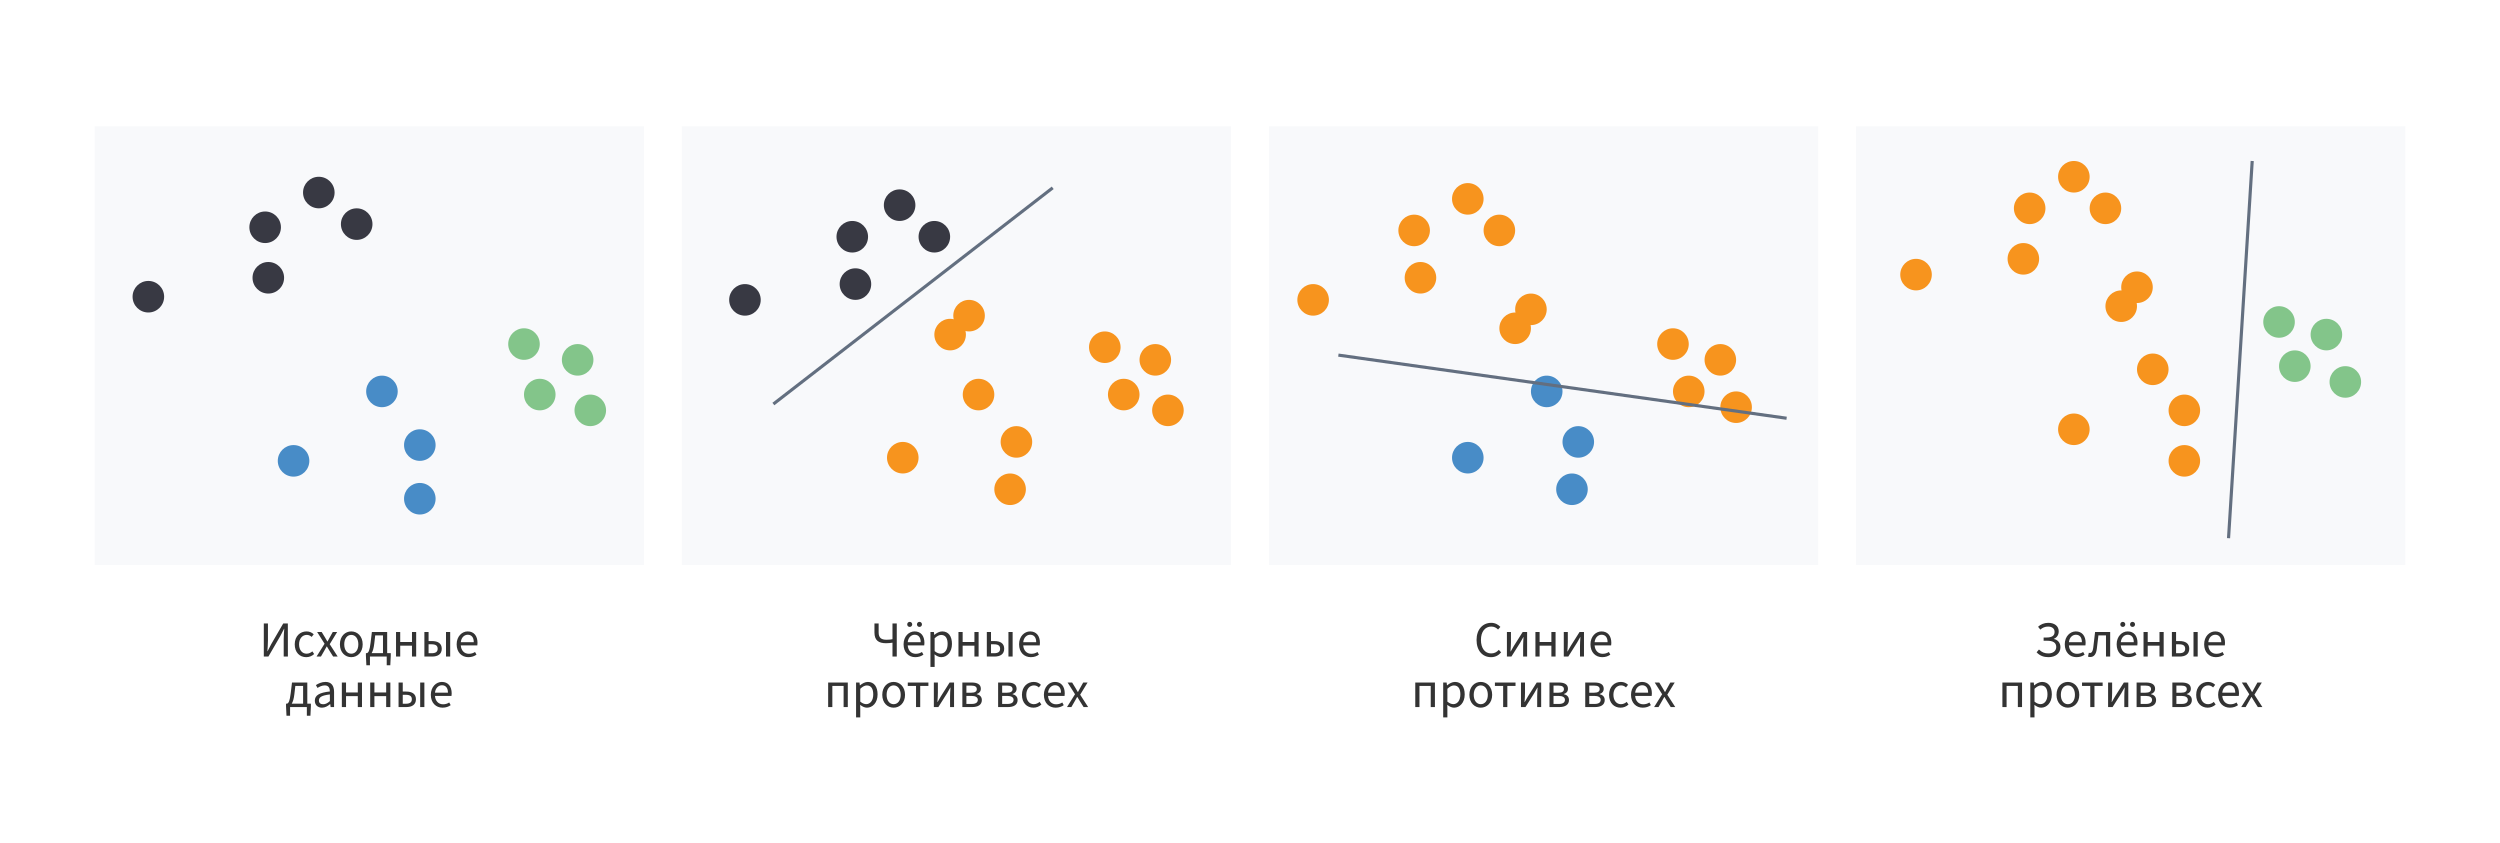 <svg width="792" height="267" viewBox="0 0 792 267" fill="none" xmlns="http://www.w3.org/2000/svg">
<rect width="792" height="267" fill="white"/>
<rect x="30" y="40" width="174" height="139" fill="#F8F9FB"/>
<rect x="216" y="40" width="174" height="139" fill="#F8F9FB"/>
<rect x="402" y="40" width="174" height="139" fill="#F8F9FB"/>
<rect x="588" y="40" width="174" height="139" fill="#F8F9FB"/>
<circle cx="47" cy="94" r="5" fill="#383943"/>
<circle cx="85" cy="88" r="5" fill="#383943"/>
<circle cx="84" cy="72" r="5" fill="#383943"/>
<circle cx="101" cy="61" r="5" fill="#383943"/>
<circle cx="113" cy="71" r="5" fill="#383943"/>
<circle cx="236" cy="95" r="5" fill="#383943"/>
<circle cx="270" cy="75" r="5" fill="#383943"/>
<circle cx="285" cy="65" r="5" fill="#383943"/>
<circle cx="296" cy="75" r="5" fill="#383943"/>
<circle cx="307" cy="100" r="5" fill="#F7941E"/>
<circle cx="301" cy="106" r="5" fill="#F7941E"/>
<circle cx="310" cy="125" r="5" fill="#F7941E"/>
<circle cx="286" cy="145" r="5" fill="#F7941E"/>
<circle cx="322" cy="140" r="5" fill="#F7941E"/>
<circle cx="350" cy="110" r="5" fill="#F7941E"/>
<circle cx="366" cy="114" r="5" fill="#F7941E"/>
<circle cx="416" cy="95" r="5" fill="#F7941E"/>
<circle cx="450" cy="88" r="5" fill="#F7941E"/>
<circle cx="448" cy="73" r="5" fill="#F7941E"/>
<circle cx="465" cy="63" r="5" fill="#F7941E"/>
<circle cx="475" cy="73" r="5" fill="#F7941E"/>
<circle cx="485" cy="98" r="5" fill="#F7941E"/>
<circle cx="480" cy="104" r="5" fill="#F7941E"/>
<circle cx="530" cy="109" r="5" fill="#F7941E"/>
<circle cx="545" cy="114" r="5" fill="#F7941E"/>
<circle cx="607" cy="87" r="5" fill="#F7941E"/>
<circle cx="535" cy="124" r="5" fill="#F7941E"/>
<circle cx="550" cy="129" r="5" fill="#F7941E"/>
<circle cx="641" cy="82" r="5" fill="#F7941E"/>
<circle cx="643" cy="66" r="5" fill="#F7941E"/>
<circle cx="657" cy="56" r="5" fill="#F7941E"/>
<circle cx="667" cy="66" r="5" fill="#F7941E"/>
<circle cx="677" cy="91" r="5" fill="#F7941E"/>
<circle cx="672" cy="97" r="5" fill="#F7941E"/>
<circle cx="682" cy="117" r="5" fill="#F7941E"/>
<circle cx="692" cy="130" r="5" fill="#F7941E"/>
<circle cx="692" cy="146" r="5" fill="#F7941E"/>
<circle cx="657" cy="136" r="5" fill="#F7941E"/>
<circle cx="370" cy="130" r="5" fill="#F7941E"/>
<circle cx="356" cy="125" r="5" fill="#F7941E"/>
<circle cx="320" cy="155" r="5" fill="#F7941E"/>
<circle cx="271" cy="90" r="5" fill="#383943"/>
<circle cx="121" cy="124" r="5" fill="#488CC7"/>
<circle cx="166" cy="109" r="5" fill="#83C58A"/>
<circle cx="183" cy="114" r="5" fill="#83C58A"/>
<circle cx="187" cy="130" r="5" fill="#83C58A"/>
<circle cx="171" cy="125" r="5" fill="#83C58A"/>
<circle cx="133" cy="141" r="5" fill="#488CC7"/>
<circle cx="465" cy="145" r="5" fill="#488CC7"/>
<circle cx="490" cy="124" r="5" fill="#488CC7"/>
<circle cx="500" cy="140" r="5" fill="#488CC7"/>
<circle cx="722" cy="102" r="5" fill="#83C58A"/>
<circle cx="737" cy="106" r="5" fill="#83C58A"/>
<circle cx="743" cy="121" r="5" fill="#83C58A"/>
<circle cx="727" cy="116" r="5" fill="#83C58A"/>
<path d="M713.5 51L706 170.5" stroke="#636F80"/>
<path d="M333.5 59.5L245 128" stroke="#636F80"/>
<circle cx="498" cy="155" r="5" fill="#488CC7"/>
<circle cx="133" cy="158" r="5" fill="#488CC7"/>
<circle cx="93" cy="146" r="5" fill="#488CC7"/>
<path d="M566 132.5L424 112.5" stroke="#636F80"/>
<path d="M83.573 208V197.504H84.885V202.96C84.885 204.048 84.789 205.232 84.709 206.304H84.773L85.909 204.096L89.733 197.504H91.189L91.205 208H89.877V202.496C89.877 201.408 89.973 200.256 90.053 199.2H89.989L88.853 201.408L85.029 208H83.573ZM97.017 208.192C94.953 208.192 93.369 206.704 93.369 204.128C93.369 201.52 95.113 200.032 97.113 200.032C98.137 200.032 98.841 200.432 99.385 200.944L98.729 201.776C98.297 201.376 97.801 201.136 97.177 201.136C95.769 201.136 94.745 202.336 94.745 204.128C94.745 205.904 95.705 207.088 97.129 207.088C97.849 207.088 98.489 206.768 98.953 206.352L99.529 207.2C98.825 207.84 97.945 208.192 97.017 208.192ZM100.279 208L102.823 203.936L100.471 200.224H101.911L102.951 201.92C103.191 202.352 103.447 202.784 103.703 203.216H103.767C104.007 202.784 104.231 202.352 104.471 201.92L105.415 200.224H106.807L104.455 204.08L106.983 208H105.543L104.407 206.192C104.135 205.728 103.847 205.248 103.559 204.8H103.495C103.239 205.248 102.983 205.728 102.711 206.192L101.671 208H100.279ZM111.281 208.192C109.377 208.192 107.681 206.704 107.681 204.128C107.681 201.52 109.377 200.032 111.281 200.032C113.185 200.032 114.897 201.52 114.897 204.128C114.897 206.704 113.185 208.192 111.281 208.192ZM111.281 207.088C112.625 207.088 113.521 205.904 113.521 204.128C113.521 202.336 112.625 201.136 111.281 201.136C109.953 201.136 109.057 202.336 109.057 204.128C109.057 205.904 109.953 207.088 111.281 207.088ZM118.561 203.92C118.385 205.44 118.081 206.352 117.729 206.912H121.329V201.296H118.865L118.561 203.92ZM117.201 208V210.752H116.065L115.921 207.76V206.912H116.305C116.737 206.688 117.089 206.16 117.393 203.664L117.809 200.224H122.657V206.912H123.793V207.76L123.649 210.752H122.513V208H117.201ZM125.46 208V200.224H126.788V203.376H130.516V200.224H131.844V208H130.516V204.544H126.788V208H125.46ZM134.445 208V200.224H135.773V203.088H136.861C138.701 203.088 139.949 203.808 139.949 205.52C139.949 207.248 138.701 208 136.861 208H134.445ZM135.773 206.944H136.717C138.029 206.944 138.653 206.496 138.653 205.52C138.653 204.544 138.029 204.112 136.717 204.112H135.773V206.944ZM141.293 208V200.224H142.621V208H141.293ZM148.378 208.192C146.298 208.192 144.666 206.688 144.666 204.112C144.666 201.584 146.378 200.032 148.154 200.032C150.138 200.032 151.274 201.44 151.274 203.68C151.274 203.968 151.258 204.208 151.21 204.464H145.978C146.09 206.064 147.066 207.12 148.538 207.12C149.29 207.12 149.946 206.912 150.49 206.544L150.954 207.392C150.282 207.872 149.45 208.192 148.378 208.192ZM145.978 203.44H150.09C150.09 201.904 149.37 201.088 148.186 201.088C147.098 201.088 146.138 201.952 145.978 203.44ZM93.257 219.92C93.081 221.44 92.776 222.352 92.424 222.912H96.025V217.296H93.561L93.257 219.92ZM91.897 224V226.752H90.76L90.617 223.76V222.912H91.001C91.433 222.688 91.784 222.16 92.088 219.664L92.504 216.224H97.353V222.912H98.489V223.76L98.344 226.752H97.209V224H91.897ZM102.01 224.192C100.714 224.192 99.738 223.392 99.738 221.984C99.738 220.256 101.178 219.424 104.506 219.056C104.49 218.08 104.17 217.136 102.906 217.136C102.01 217.136 101.194 217.536 100.586 217.936L100.074 217.04C100.794 216.56 101.882 216.032 103.13 216.032C105.018 216.032 105.834 217.296 105.834 219.216V224H104.746L104.618 223.072H104.57C103.834 223.696 102.986 224.192 102.01 224.192ZM102.378 223.104C103.13 223.104 103.754 222.768 104.506 222.112V220C101.882 220.304 101.034 220.896 101.034 221.904C101.034 222.768 101.626 223.104 102.378 223.104ZM108.296 224V216.224H109.624V219.376H113.352V216.224H114.68V224H113.352V220.544H109.624V224H108.296ZM117.281 224V216.224H118.609V219.376H122.337V216.224H123.665V224H122.337V220.544H118.609V224H117.281ZM126.265 224V216.224H127.593V219.088H128.681C130.521 219.088 131.769 219.808 131.769 221.52C131.769 223.248 130.521 224 128.681 224H126.265ZM127.593 222.944H128.537C129.849 222.944 130.473 222.496 130.473 221.52C130.473 220.544 129.849 220.112 128.537 220.112H127.593V222.944ZM133.113 224V216.224H134.441V224H133.113ZM140.198 224.192C138.118 224.192 136.486 222.688 136.486 220.112C136.486 217.584 138.198 216.032 139.974 216.032C141.958 216.032 143.094 217.44 143.094 219.68C143.094 219.968 143.078 220.208 143.03 220.464H137.798C137.91 222.064 138.886 223.12 140.358 223.12C141.11 223.12 141.766 222.912 142.31 222.544L142.774 223.392C142.102 223.872 141.27 224.192 140.198 224.192ZM137.798 219.44H141.91C141.91 217.904 141.19 217.088 140.006 217.088C138.918 217.088 137.958 217.952 137.798 219.44Z" fill="#333333"/>
<path d="M282.737 208V203.6C282.209 203.68 281.617 203.776 280.737 203.776C278.321 203.776 277.025 202.88 277.025 200.352V197.504H278.353V200.352C278.353 202.112 279.233 202.672 280.865 202.672C281.697 202.672 282.289 202.592 282.737 202.496V197.504H284.097V208H282.737ZM289.964 208.192C287.884 208.192 286.252 206.688 286.252 204.112C286.252 201.584 287.964 200.032 289.74 200.032C291.724 200.032 292.86 201.44 292.86 203.68C292.86 203.968 292.844 204.208 292.796 204.464H287.564C287.676 206.064 288.652 207.12 290.124 207.12C290.876 207.12 291.532 206.912 292.076 206.544L292.54 207.392C291.868 207.872 291.036 208.192 289.964 208.192ZM287.564 203.44H291.676C291.676 201.904 290.956 201.088 289.772 201.088C288.684 201.088 287.724 201.952 287.564 203.44ZM288.204 198.608C287.74 198.608 287.404 198.256 287.404 197.808C287.404 197.36 287.74 197.008 288.204 197.008C288.652 197.008 288.988 197.36 288.988 197.808C288.988 198.256 288.652 198.608 288.204 198.608ZM291.276 198.608C290.828 198.608 290.492 198.256 290.492 197.808C290.492 197.36 290.828 197.008 291.276 197.008C291.74 197.008 292.076 197.36 292.076 197.808C292.076 198.256 291.74 198.608 291.276 198.608ZM294.765 211.28V200.224H295.853L295.965 201.12H296.013C296.717 200.528 297.597 200.032 298.493 200.032C300.493 200.032 301.581 201.584 301.581 204C301.581 206.64 299.981 208.192 298.205 208.192C297.501 208.192 296.765 207.856 296.061 207.296L296.093 208.656V211.28H294.765ZM297.981 207.072C299.261 207.072 300.205 205.92 300.205 204C300.205 202.288 299.613 201.152 298.157 201.152C297.501 201.152 296.845 201.504 296.093 202.208V206.272C296.797 206.864 297.469 207.072 297.981 207.072ZM303.64 208V200.224H304.968V203.376H308.696V200.224H310.024V208H308.696V204.544H304.968V208H303.64ZM312.625 208V200.224H313.953V203.088H315.041C316.881 203.088 318.129 203.808 318.129 205.52C318.129 207.248 316.881 208 315.041 208H312.625ZM313.953 206.944H314.897C316.209 206.944 316.833 206.496 316.833 205.52C316.833 204.544 316.209 204.112 314.897 204.112H313.953V206.944ZM319.473 208V200.224H320.801V208H319.473ZM326.557 208.192C324.477 208.192 322.845 206.688 322.845 204.112C322.845 201.584 324.557 200.032 326.333 200.032C328.317 200.032 329.453 201.44 329.453 203.68C329.453 203.968 329.437 204.208 329.389 204.464H324.157C324.269 206.064 325.245 207.12 326.717 207.12C327.469 207.12 328.125 206.912 328.669 206.544L329.133 207.392C328.461 207.872 327.629 208.192 326.557 208.192ZM324.157 203.44H328.269C328.269 201.904 327.549 201.088 326.365 201.088C325.277 201.088 324.317 201.952 324.157 203.44ZM262.359 224V216.224H268.583V224H267.255V217.296H263.687V224H262.359ZM271.203 227.28V216.224H272.291L272.403 217.12H272.451C273.155 216.528 274.035 216.032 274.931 216.032C276.931 216.032 278.019 217.584 278.019 220C278.019 222.64 276.419 224.192 274.643 224.192C273.939 224.192 273.203 223.856 272.499 223.296L272.531 224.656V227.28H271.203ZM274.419 223.072C275.699 223.072 276.643 221.92 276.643 220C276.643 218.288 276.051 217.152 274.595 217.152C273.939 217.152 273.283 217.504 272.531 218.208V222.272C273.235 222.864 273.907 223.072 274.419 223.072ZM283.102 224.192C281.198 224.192 279.502 222.704 279.502 220.128C279.502 217.52 281.198 216.032 283.102 216.032C285.006 216.032 286.718 217.52 286.718 220.128C286.718 222.704 285.006 224.192 283.102 224.192ZM283.102 223.088C284.446 223.088 285.342 221.904 285.342 220.128C285.342 218.336 284.446 217.136 283.102 217.136C281.774 217.136 280.878 218.336 280.878 220.128C280.878 221.904 281.774 223.088 283.102 223.088ZM290.196 224V217.296H287.588V216.224H294.116V217.296H291.524V224H290.196ZM295.843 224V216.224H297.123V219.472C297.123 220.304 297.059 221.28 296.979 222.384H297.043C297.347 221.824 297.747 221.104 298.051 220.624L300.835 216.224H302.243V224H300.979V220.752C300.979 219.92 301.027 218.96 301.107 217.84H301.043C300.739 218.432 300.339 219.136 300.035 219.616L297.267 224H295.843ZM304.875 224V216.224H307.867C309.563 216.224 310.731 216.784 310.731 218.192C310.731 219.056 310.235 219.616 309.435 219.856V219.92C310.299 220.112 311.051 220.656 311.051 221.776C311.051 223.312 309.787 224 307.979 224H304.875ZM306.155 219.456H307.643C308.939 219.456 309.451 219.024 309.451 218.32C309.451 217.616 308.939 217.2 307.723 217.2H306.155V219.456ZM306.155 223.008H307.851C309.147 223.008 309.771 222.528 309.771 221.696C309.771 220.928 309.083 220.464 307.755 220.464H306.155V223.008ZM316.203 224V216.224H319.195C320.891 216.224 322.059 216.784 322.059 218.192C322.059 219.056 321.563 219.616 320.763 219.856V219.92C321.627 220.112 322.379 220.656 322.379 221.776C322.379 223.312 321.115 224 319.307 224H316.203ZM317.483 219.456H318.971C320.267 219.456 320.779 219.024 320.779 218.32C320.779 217.616 320.267 217.2 319.051 217.2H317.483V219.456ZM317.483 223.008H319.179C320.475 223.008 321.099 222.528 321.099 221.696C321.099 220.928 320.411 220.464 319.083 220.464H317.483V223.008ZM327.4 224.192C325.336 224.192 323.752 222.704 323.752 220.128C323.752 217.52 325.496 216.032 327.496 216.032C328.52 216.032 329.224 216.432 329.768 216.944L329.112 217.776C328.68 217.376 328.184 217.136 327.56 217.136C326.152 217.136 325.128 218.336 325.128 220.128C325.128 221.904 326.088 223.088 327.512 223.088C328.232 223.088 328.872 222.768 329.336 222.352L329.912 223.2C329.208 223.84 328.328 224.192 327.4 224.192ZM334.417 224.192C332.337 224.192 330.705 222.688 330.705 220.112C330.705 217.584 332.417 216.032 334.193 216.032C336.177 216.032 337.313 217.44 337.313 219.68C337.313 219.968 337.297 220.208 337.249 220.464H332.017C332.129 222.064 333.105 223.12 334.577 223.12C335.329 223.12 335.985 222.912 336.529 222.544L336.993 223.392C336.321 223.872 335.489 224.192 334.417 224.192ZM332.017 219.44H336.129C336.129 217.904 335.409 217.088 334.225 217.088C333.137 217.088 332.177 217.952 332.017 219.44ZM338.021 224L340.565 219.936L338.213 216.224H339.653L340.693 217.92C340.933 218.352 341.189 218.784 341.445 219.216H341.509C341.749 218.784 341.973 218.352 342.213 217.92L343.157 216.224H344.549L342.197 220.08L344.725 224H343.285L342.149 222.192C341.877 221.728 341.589 221.248 341.301 220.8H341.237C340.981 221.248 340.725 221.728 340.453 222.192L339.413 224H338.021Z" fill="#333333"/>
<path d="M472.346 208.192C469.722 208.192 467.77 206.176 467.77 202.752C467.77 199.376 469.754 197.312 472.426 197.312C473.706 197.312 474.698 197.92 475.322 198.608L474.586 199.44C474.026 198.864 473.338 198.496 472.442 198.496C470.474 198.496 469.162 200.112 469.162 202.72C469.162 205.36 470.41 207.008 472.394 207.008C473.402 207.008 474.154 206.608 474.826 205.872L475.562 206.672C474.714 207.648 473.69 208.192 472.346 208.192ZM477.39 208V200.224H478.67V203.472C478.67 204.304 478.606 205.28 478.526 206.384H478.59C478.894 205.824 479.294 205.104 479.598 204.624L482.382 200.224H483.79V208H482.526V204.752C482.526 203.92 482.574 202.96 482.654 201.84H482.59C482.286 202.432 481.886 203.136 481.582 203.616L478.814 208H477.39ZM486.421 208V200.224H487.749V203.376H491.477V200.224H492.805V208H491.477V204.544H487.749V208H486.421ZM495.406 208V200.224H496.686V203.472C496.686 204.304 496.622 205.28 496.542 206.384H496.606C496.91 205.824 497.31 205.104 497.614 204.624L500.398 200.224H501.806V208H500.542V204.752C500.542 203.92 500.59 202.96 500.67 201.84H500.606C500.302 202.432 499.902 203.136 499.598 203.616L496.83 208H495.406ZM507.573 208.192C505.493 208.192 503.861 206.688 503.861 204.112C503.861 201.584 505.573 200.032 507.349 200.032C509.333 200.032 510.469 201.44 510.469 203.68C510.469 203.968 510.453 204.208 510.405 204.464H505.173C505.285 206.064 506.261 207.12 507.733 207.12C508.485 207.12 509.141 206.912 509.685 206.544L510.149 207.392C509.477 207.872 508.645 208.192 507.573 208.192ZM505.173 203.44H509.285C509.285 201.904 508.565 201.088 507.381 201.088C506.293 201.088 505.333 201.952 505.173 203.44ZM448.359 224V216.224H454.583V224H453.255V217.296H449.687V224H448.359ZM457.203 227.28V216.224H458.291L458.403 217.12H458.451C459.155 216.528 460.035 216.032 460.931 216.032C462.931 216.032 464.019 217.584 464.019 220C464.019 222.64 462.419 224.192 460.643 224.192C459.939 224.192 459.203 223.856 458.499 223.296L458.531 224.656V227.28H457.203ZM460.419 223.072C461.699 223.072 462.643 221.92 462.643 220C462.643 218.288 462.051 217.152 460.595 217.152C459.939 217.152 459.283 217.504 458.531 218.208V222.272C459.235 222.864 459.907 223.072 460.419 223.072ZM469.102 224.192C467.198 224.192 465.502 222.704 465.502 220.128C465.502 217.52 467.198 216.032 469.102 216.032C471.006 216.032 472.718 217.52 472.718 220.128C472.718 222.704 471.006 224.192 469.102 224.192ZM469.102 223.088C470.446 223.088 471.342 221.904 471.342 220.128C471.342 218.336 470.446 217.136 469.102 217.136C467.774 217.136 466.878 218.336 466.878 220.128C466.878 221.904 467.774 223.088 469.102 223.088ZM476.196 224V217.296H473.588V216.224H480.116V217.296H477.524V224H476.196ZM481.843 224V216.224H483.123V219.472C483.123 220.304 483.059 221.28 482.979 222.384H483.043C483.347 221.824 483.747 221.104 484.051 220.624L486.835 216.224H488.243V224H486.979V220.752C486.979 219.92 487.027 218.96 487.107 217.84H487.043C486.739 218.432 486.339 219.136 486.035 219.616L483.267 224H481.843ZM490.875 224V216.224H493.867C495.563 216.224 496.731 216.784 496.731 218.192C496.731 219.056 496.235 219.616 495.435 219.856V219.92C496.299 220.112 497.051 220.656 497.051 221.776C497.051 223.312 495.787 224 493.979 224H490.875ZM492.155 219.456H493.643C494.939 219.456 495.451 219.024 495.451 218.32C495.451 217.616 494.939 217.2 493.723 217.2H492.155V219.456ZM492.155 223.008H493.851C495.147 223.008 495.771 222.528 495.771 221.696C495.771 220.928 495.083 220.464 493.755 220.464H492.155V223.008ZM502.203 224V216.224H505.195C506.891 216.224 508.059 216.784 508.059 218.192C508.059 219.056 507.563 219.616 506.763 219.856V219.92C507.627 220.112 508.379 220.656 508.379 221.776C508.379 223.312 507.115 224 505.307 224H502.203ZM503.483 219.456H504.971C506.267 219.456 506.779 219.024 506.779 218.32C506.779 217.616 506.267 217.2 505.051 217.2H503.483V219.456ZM503.483 223.008H505.179C506.475 223.008 507.099 222.528 507.099 221.696C507.099 220.928 506.411 220.464 505.083 220.464H503.483V223.008ZM513.4 224.192C511.336 224.192 509.752 222.704 509.752 220.128C509.752 217.52 511.496 216.032 513.496 216.032C514.52 216.032 515.224 216.432 515.768 216.944L515.112 217.776C514.68 217.376 514.184 217.136 513.56 217.136C512.152 217.136 511.128 218.336 511.128 220.128C511.128 221.904 512.088 223.088 513.512 223.088C514.232 223.088 514.872 222.768 515.336 222.352L515.912 223.2C515.208 223.84 514.328 224.192 513.4 224.192ZM520.417 224.192C518.337 224.192 516.705 222.688 516.705 220.112C516.705 217.584 518.417 216.032 520.193 216.032C522.177 216.032 523.313 217.44 523.313 219.68C523.313 219.968 523.297 220.208 523.249 220.464H518.017C518.129 222.064 519.105 223.12 520.577 223.12C521.329 223.12 521.985 222.912 522.529 222.544L522.993 223.392C522.321 223.872 521.489 224.192 520.417 224.192ZM518.017 219.44H522.129C522.129 217.904 521.409 217.088 520.225 217.088C519.137 217.088 518.177 217.952 518.017 219.44ZM524.021 224L526.565 219.936L524.213 216.224H525.653L526.693 217.92C526.933 218.352 527.189 218.784 527.445 219.216H527.509C527.749 218.784 527.973 218.352 528.213 217.92L529.157 216.224H530.549L528.197 220.08L530.725 224H529.285L528.149 222.192C527.877 221.728 527.589 221.248 527.301 220.8H527.237C526.981 221.248 526.725 221.728 526.453 222.192L525.413 224H524.021Z" fill="#333333"/>
<path d="M648.971 208.192C647.451 208.192 646.251 207.76 645.195 206.656L645.947 205.76C646.875 206.672 647.739 207.008 648.955 207.008C650.315 207.008 651.419 206.272 651.419 204.96C651.419 203.616 650.395 202.992 648.603 202.992H647.419V201.968H648.283C650.123 201.968 650.891 201.36 650.891 200.176C650.891 199.072 650.011 198.496 648.843 198.496C647.867 198.496 647.019 198.864 646.379 199.456L645.659 198.56C646.411 197.824 647.595 197.312 648.875 197.312C650.843 197.312 652.203 198.32 652.203 200C652.203 201.104 651.659 202 650.651 202.368V202.432C651.851 202.672 652.747 203.584 652.747 205.024C652.747 207.04 651.067 208.192 648.971 208.192ZM657.831 208.192C655.751 208.192 654.119 206.688 654.119 204.112C654.119 201.584 655.831 200.032 657.607 200.032C659.591 200.032 660.727 201.44 660.727 203.68C660.727 203.968 660.711 204.208 660.663 204.464H655.431C655.543 206.064 656.519 207.12 657.991 207.12C658.743 207.12 659.399 206.912 659.943 206.544L660.407 207.392C659.735 207.872 658.903 208.192 657.831 208.192ZM655.431 203.44H659.543C659.543 201.904 658.823 201.088 657.639 201.088C656.551 201.088 655.591 201.952 655.431 203.44ZM662.2 208.144C661.896 208.144 661.704 208.112 661.48 208.016L661.736 206.8C661.832 206.832 661.944 206.864 662.088 206.864C662.632 206.864 662.984 206.368 663.128 205.264C663.336 203.584 663.528 201.904 663.72 200.224H668.504V208H667.176V201.296H664.776C664.6 202.736 664.44 204.176 664.264 205.6C664.04 207.296 663.336 208.144 662.2 208.144ZM674.268 208.192C672.188 208.192 670.556 206.688 670.556 204.112C670.556 201.584 672.268 200.032 674.044 200.032C676.028 200.032 677.164 201.44 677.164 203.68C677.164 203.968 677.148 204.208 677.1 204.464H671.868C671.98 206.064 672.956 207.12 674.428 207.12C675.18 207.12 675.836 206.912 676.38 206.544L676.844 207.392C676.172 207.872 675.34 208.192 674.268 208.192ZM671.868 203.44H675.98C675.98 201.904 675.26 201.088 674.076 201.088C672.988 201.088 672.028 201.952 671.868 203.44ZM672.508 198.608C672.044 198.608 671.708 198.256 671.708 197.808C671.708 197.36 672.044 197.008 672.508 197.008C672.956 197.008 673.292 197.36 673.292 197.808C673.292 198.256 672.956 198.608 672.508 198.608ZM675.58 198.608C675.132 198.608 674.796 198.256 674.796 197.808C674.796 197.36 675.132 197.008 675.58 197.008C676.044 197.008 676.38 197.36 676.38 197.808C676.38 198.256 676.044 198.608 675.58 198.608ZM679.07 208V200.224H680.398V203.376H684.126V200.224H685.454V208H684.126V204.544H680.398V208H679.07ZM688.054 208V200.224H689.382V203.088H690.47C692.31 203.088 693.558 203.808 693.558 205.52C693.558 207.248 692.31 208 690.47 208H688.054ZM689.382 206.944H690.326C691.638 206.944 692.262 206.496 692.262 205.52C692.262 204.544 691.638 204.112 690.326 204.112H689.382V206.944ZM694.902 208V200.224H696.23V208H694.902ZM701.987 208.192C699.907 208.192 698.275 206.688 698.275 204.112C698.275 201.584 699.987 200.032 701.763 200.032C703.747 200.032 704.883 201.44 704.883 203.68C704.883 203.968 704.867 204.208 704.819 204.464H699.587C699.699 206.064 700.675 207.12 702.147 207.12C702.899 207.12 703.555 206.912 704.099 206.544L704.563 207.392C703.891 207.872 703.059 208.192 701.987 208.192ZM699.587 203.44H703.699C703.699 201.904 702.979 201.088 701.795 201.088C700.707 201.088 699.747 201.952 699.587 203.44ZM634.359 224V216.224H640.583V224H639.255V217.296H635.687V224H634.359ZM643.203 227.28V216.224H644.291L644.403 217.12H644.451C645.155 216.528 646.035 216.032 646.931 216.032C648.931 216.032 650.019 217.584 650.019 220C650.019 222.64 648.419 224.192 646.643 224.192C645.939 224.192 645.203 223.856 644.499 223.296L644.531 224.656V227.28H643.203ZM646.419 223.072C647.699 223.072 648.643 221.92 648.643 220C648.643 218.288 648.051 217.152 646.595 217.152C645.939 217.152 645.283 217.504 644.531 218.208V222.272C645.235 222.864 645.907 223.072 646.419 223.072ZM655.102 224.192C653.198 224.192 651.502 222.704 651.502 220.128C651.502 217.52 653.198 216.032 655.102 216.032C657.006 216.032 658.718 217.52 658.718 220.128C658.718 222.704 657.006 224.192 655.102 224.192ZM655.102 223.088C656.446 223.088 657.342 221.904 657.342 220.128C657.342 218.336 656.446 217.136 655.102 217.136C653.774 217.136 652.878 218.336 652.878 220.128C652.878 221.904 653.774 223.088 655.102 223.088ZM662.196 224V217.296H659.588V216.224H666.116V217.296H663.524V224H662.196ZM667.843 224V216.224H669.123V219.472C669.123 220.304 669.059 221.28 668.979 222.384H669.043C669.347 221.824 669.747 221.104 670.051 220.624L672.835 216.224H674.243V224H672.979V220.752C672.979 219.92 673.027 218.96 673.107 217.84H673.043C672.739 218.432 672.339 219.136 672.035 219.616L669.267 224H667.843ZM676.875 224V216.224H679.867C681.563 216.224 682.731 216.784 682.731 218.192C682.731 219.056 682.235 219.616 681.435 219.856V219.92C682.299 220.112 683.051 220.656 683.051 221.776C683.051 223.312 681.787 224 679.979 224H676.875ZM678.155 219.456H679.643C680.939 219.456 681.451 219.024 681.451 218.32C681.451 217.616 680.939 217.2 679.723 217.2H678.155V219.456ZM678.155 223.008H679.851C681.147 223.008 681.771 222.528 681.771 221.696C681.771 220.928 681.083 220.464 679.755 220.464H678.155V223.008ZM688.203 224V216.224H691.195C692.891 216.224 694.059 216.784 694.059 218.192C694.059 219.056 693.563 219.616 692.763 219.856V219.92C693.627 220.112 694.379 220.656 694.379 221.776C694.379 223.312 693.115 224 691.307 224H688.203ZM689.483 219.456H690.971C692.267 219.456 692.779 219.024 692.779 218.32C692.779 217.616 692.267 217.2 691.051 217.2H689.483V219.456ZM689.483 223.008H691.179C692.475 223.008 693.099 222.528 693.099 221.696C693.099 220.928 692.411 220.464 691.083 220.464H689.483V223.008ZM699.4 224.192C697.336 224.192 695.752 222.704 695.752 220.128C695.752 217.52 697.496 216.032 699.496 216.032C700.52 216.032 701.224 216.432 701.768 216.944L701.112 217.776C700.68 217.376 700.184 217.136 699.56 217.136C698.152 217.136 697.128 218.336 697.128 220.128C697.128 221.904 698.088 223.088 699.512 223.088C700.232 223.088 700.872 222.768 701.336 222.352L701.912 223.2C701.208 223.84 700.328 224.192 699.4 224.192ZM706.417 224.192C704.337 224.192 702.705 222.688 702.705 220.112C702.705 217.584 704.417 216.032 706.193 216.032C708.177 216.032 709.313 217.44 709.313 219.68C709.313 219.968 709.297 220.208 709.249 220.464H704.017C704.129 222.064 705.105 223.12 706.577 223.12C707.329 223.12 707.985 222.912 708.529 222.544L708.993 223.392C708.321 223.872 707.489 224.192 706.417 224.192ZM704.017 219.44H708.129C708.129 217.904 707.409 217.088 706.225 217.088C705.137 217.088 704.177 217.952 704.017 219.44ZM710.021 224L712.565 219.936L710.213 216.224H711.653L712.693 217.92C712.933 218.352 713.189 218.784 713.445 219.216H713.509C713.749 218.784 713.973 218.352 714.213 217.92L715.157 216.224H716.549L714.197 220.08L716.725 224H715.285L714.149 222.192C713.877 221.728 713.589 221.248 713.301 220.8H713.237C712.981 221.248 712.725 221.728 712.453 222.192L711.413 224H710.021Z" fill="#333333"/>
</svg>
